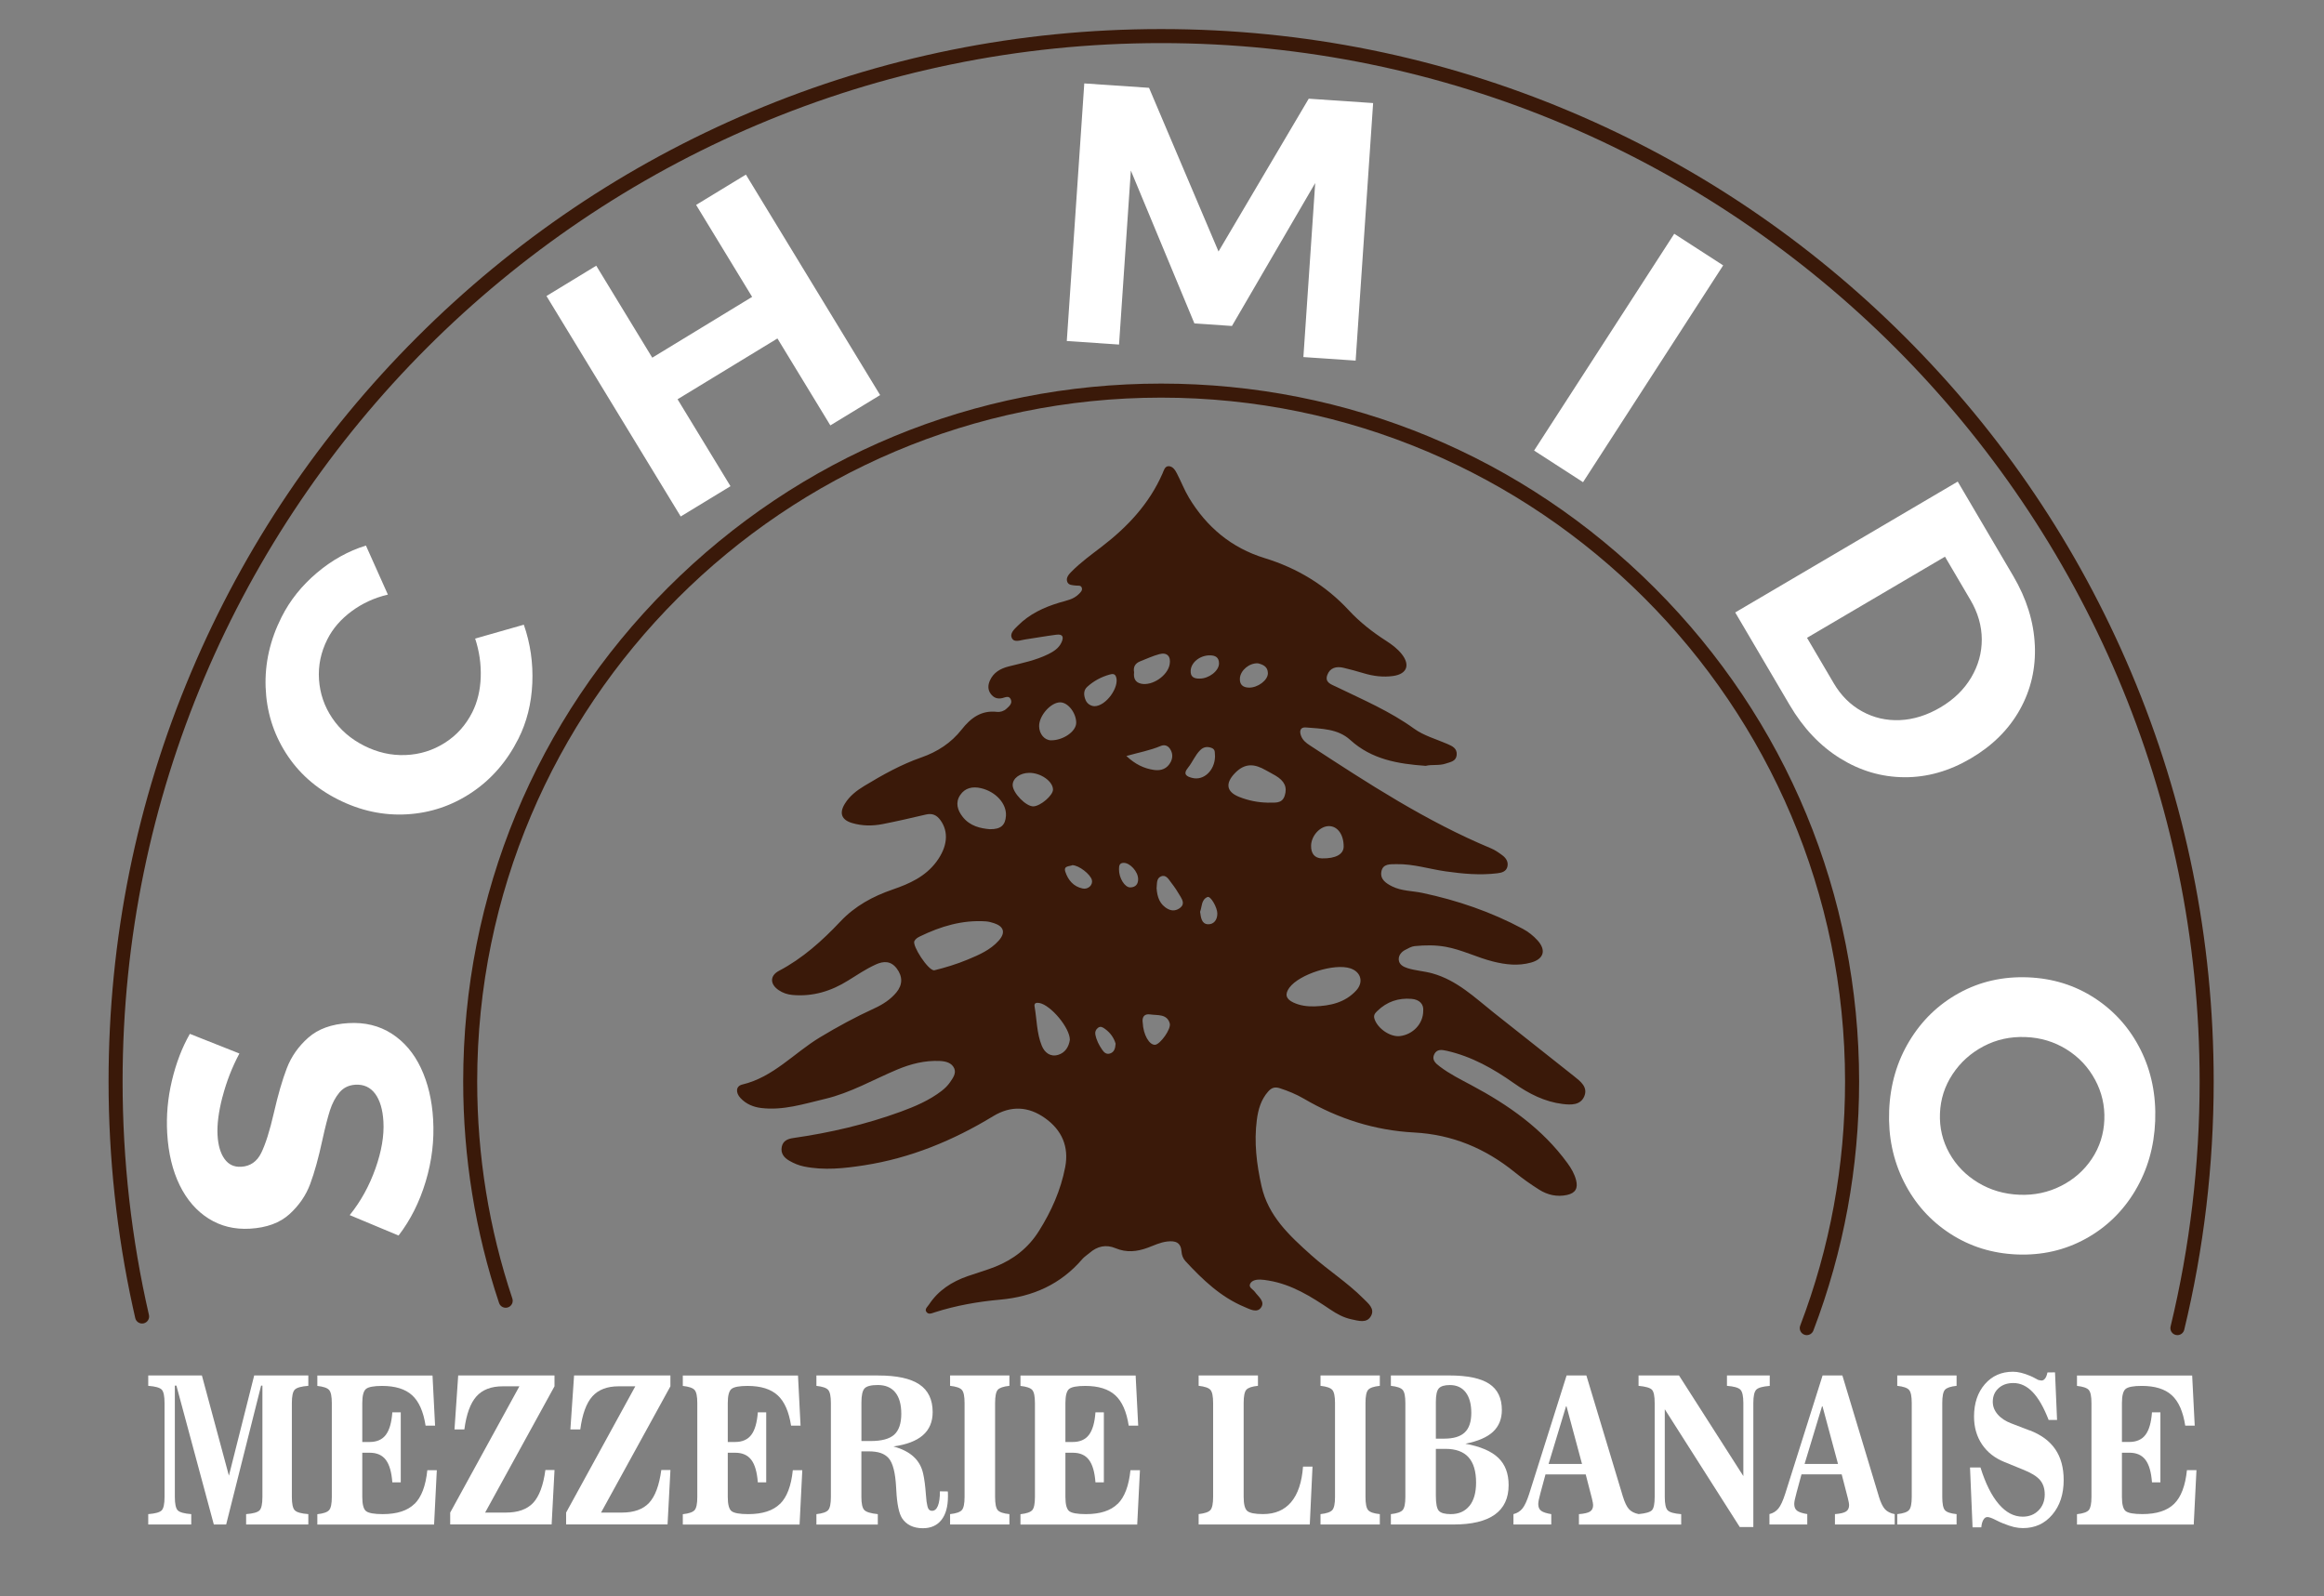 <?xml version="1.0" encoding="UTF-8"?> <svg xmlns="http://www.w3.org/2000/svg" width="214" height="147" viewBox="0 0 214 147" fill="none"><rect x="0" y="0" width="214" height="147" fill="#808080" stroke="none"/><g clip-path="url(#clip0_5007_70)"><path d="M20.487 101C20.126 102.393 19.976 103.576 20.033 104.548C20.087 105.475 20.299 106.199 20.671 106.721C21.043 107.243 21.554 107.486 22.211 107.447C23.048 107.398 23.663 106.971 24.058 106.165C24.453 105.359 24.841 104.129 25.221 102.476C25.601 100.819 25.996 99.453 26.41 98.375C26.823 97.298 27.482 96.357 28.389 95.556C29.296 94.755 30.528 94.308 32.086 94.218C33.6 94.13 34.928 94.455 36.073 95.192C37.218 95.931 38.112 96.982 38.758 98.352C39.404 99.721 39.781 101.297 39.884 103.083C39.998 105.005 39.768 106.912 39.2 108.803C38.631 110.697 37.797 112.356 36.701 113.78L32.203 111.899C33.218 110.638 34.006 109.207 34.572 107.61C35.138 106.013 35.381 104.569 35.306 103.279C35.241 102.173 34.988 101.321 34.544 100.721C34.099 100.124 33.494 99.848 32.727 99.892C32.117 99.928 31.626 100.166 31.254 100.607C30.885 101.049 30.593 101.6 30.381 102.259C30.172 102.917 29.939 103.822 29.688 104.969C29.332 106.623 28.957 107.977 28.564 109.031C28.172 110.085 27.536 111.013 26.652 111.814C25.769 112.615 24.559 113.059 23.022 113.149C21.598 113.232 20.327 112.922 19.208 112.217C18.09 111.511 17.203 110.486 16.544 109.142C15.888 107.798 15.506 106.209 15.397 104.377C15.302 102.749 15.446 101.132 15.829 99.522C16.211 97.912 16.761 96.473 17.482 95.207L22.045 97.016C21.371 98.279 20.854 99.61 20.492 101.003L20.487 101Z" fill="white"></path><path d="M32.378 56.289C31.389 57.02 30.644 57.881 30.146 58.87C29.544 60.064 29.288 61.304 29.376 62.589C29.464 63.875 29.869 65.056 30.595 66.131C31.321 67.206 32.301 68.056 33.533 68.676C34.766 69.299 36.037 69.583 37.342 69.531C38.649 69.48 39.848 69.11 40.944 68.418C42.039 67.728 42.887 66.787 43.489 65.594C43.967 64.643 44.225 63.563 44.267 62.354C44.305 61.144 44.135 59.961 43.752 58.806L48.235 57.529C48.837 59.253 49.098 61.051 49.016 62.925C48.933 64.798 48.507 66.503 47.731 68.038C46.682 70.121 45.251 71.769 43.434 72.984C41.618 74.198 39.626 74.867 37.461 74.991C35.293 75.115 33.179 74.66 31.117 73.619C29.076 72.591 27.474 71.162 26.317 69.338C25.159 67.513 24.539 65.496 24.459 63.286C24.379 61.08 24.869 58.925 25.929 56.822C26.704 55.284 27.787 53.93 29.177 52.755C30.567 51.579 32.073 50.742 33.696 50.24L35.717 54.757C34.481 55.046 33.368 55.558 32.378 56.289Z" fill="white"></path><path d="M50.32 27.26L54.904 24.469L60.062 32.939L69.257 27.34L64.1 18.87L68.684 16.079L81.045 36.383L76.461 39.174L71.588 31.169L62.392 36.768L67.265 44.773L62.682 47.563L50.32 27.26Z" fill="white"></path><path d="M99.843 7.682L105.806 8.088L112.204 23.159L120.511 9.088L126.441 9.491L124.831 33.208L120.02 32.882L121.108 16.857L113.441 30.019L109.984 29.784L104.132 15.705L103.044 31.73L98.233 31.404L99.843 7.687V7.682Z" fill="white"></path><path d="M154.168 21.526L158.674 24.438L145.77 44.404L141.264 41.492L154.168 21.529V21.526Z" fill="white"></path><path d="M187.373 59.4C187.469 61.55 187.009 63.534 185.991 65.356C184.973 67.178 183.469 68.671 181.479 69.842C179.49 71.012 177.446 71.591 175.348 71.575C173.25 71.56 171.281 70.978 169.436 69.831C167.591 68.684 166.043 67.046 164.793 64.919L159.783 56.4L180.273 44.349L185.386 53.044C186.613 55.132 187.275 57.251 187.37 59.4H187.373ZM171.462 65.508C172.531 66.1 173.694 66.369 174.95 66.315C176.203 66.26 177.446 65.87 178.676 65.147C179.906 64.423 180.849 63.506 181.51 62.395C182.169 61.284 182.495 60.108 182.487 58.865C182.479 57.623 182.13 56.416 181.44 55.245L179.099 51.264L166.395 58.736L168.857 62.922C169.524 64.054 170.389 64.917 171.462 65.508Z" fill="white"></path><path d="M196.608 109.661C195.468 111.565 193.944 113.041 192.034 114.087C190.125 115.134 188.027 115.612 185.743 115.524C183.458 115.433 181.399 114.793 179.565 113.599C177.73 112.405 176.314 110.816 175.317 108.827C174.319 106.84 173.865 104.656 173.958 102.282C174.051 99.907 174.673 97.768 175.823 95.863C176.973 93.959 178.505 92.484 180.415 91.437C182.324 90.391 184.433 89.913 186.74 90.003C189.024 90.094 191.078 90.734 192.9 91.926C194.721 93.119 196.127 94.703 197.114 96.677C198.101 98.654 198.548 100.84 198.455 103.238C198.362 105.612 197.745 107.752 196.608 109.656V109.661ZM192.913 99.421C192.29 98.264 191.414 97.334 190.285 96.633C189.156 95.933 187.903 95.553 186.523 95.502C185.12 95.447 183.83 95.729 182.65 96.352C181.469 96.974 180.518 97.832 179.797 98.925C179.074 100.018 178.689 101.222 178.637 102.532C178.585 103.845 178.872 105.062 179.497 106.186C180.123 107.31 181.004 108.217 182.143 108.907C183.283 109.597 184.554 109.969 185.957 110.025C187.337 110.08 188.616 109.806 189.797 109.206C190.975 108.607 191.921 107.772 192.631 106.7C193.342 105.628 193.721 104.437 193.773 103.124C193.825 101.811 193.538 100.576 192.915 99.421H192.913Z" fill="white"></path><path d="M166.371 122.952C166.294 122.952 166.216 122.939 166.141 122.908C165.808 122.782 165.64 122.407 165.769 122.074C168.508 114.904 169.898 107.341 169.898 99.597C169.898 64.87 141.647 36.618 106.92 36.618C72.193 36.618 43.941 64.87 43.941 99.597C43.941 106.434 45.029 113.16 47.178 119.58C47.292 119.919 47.109 120.286 46.77 120.397C46.432 120.511 46.065 120.327 45.954 119.989C43.763 113.433 42.652 106.571 42.652 99.594C42.652 82.427 49.336 66.289 61.475 54.147C73.614 42.008 89.752 35.324 106.922 35.324C124.092 35.324 140.231 42.008 152.37 54.147C164.508 66.286 171.193 82.425 171.193 99.594C171.193 107.498 169.774 115.216 166.979 122.534C166.88 122.792 166.635 122.95 166.377 122.95L166.371 122.952Z" fill="#3A1909"></path><path d="M12.229 120.376C10.749 113.591 9.997 106.604 9.997 99.6C9.997 86.515 12.56 73.823 17.614 61.873C22.495 50.331 29.484 39.967 38.386 31.066C47.287 22.164 57.651 15.177 69.193 10.294C81.143 5.24 93.835 2.677 106.92 2.677C120.004 2.677 132.696 5.24 144.646 10.294C156.188 15.175 166.552 22.164 175.454 31.066C184.355 39.967 191.342 50.331 196.225 61.873C201.279 73.823 203.842 86.515 203.842 99.6C203.842 107.325 202.93 115.017 201.129 122.459C201.057 122.753 200.793 122.952 200.501 122.952C200.452 122.952 200.401 122.947 200.349 122.934C200.003 122.852 199.788 122.5 199.874 122.154C201.649 114.811 202.548 107.222 202.548 99.597C202.548 46.868 159.648 3.969 106.92 3.969C54.191 3.969 11.289 46.868 11.289 99.597C11.289 106.855 12.105 114.087 13.715 121.092C13.795 121.441 13.578 121.787 13.229 121.867C12.883 121.947 12.534 121.73 12.454 121.381C12.377 121.045 12.302 120.71 12.229 120.374" fill="#3A1909"></path><path d="M131.27 70.526C128.717 70.345 126.304 69.934 124.337 68.144C123.188 67.097 121.684 67.113 120.252 66.991C119.743 66.948 119.632 67.307 119.803 67.759C119.953 68.162 120.26 68.41 120.606 68.635C125.97 72.141 131.337 75.639 137.285 78.118C137.652 78.27 137.993 78.508 138.316 78.745C138.657 78.993 138.903 79.334 138.812 79.781C138.714 80.267 138.277 80.371 137.879 80.42C136.288 80.616 134.709 80.469 133.13 80.246C131.619 80.032 130.146 79.549 128.601 79.58C128.037 79.593 127.335 79.51 127.2 80.27C127.076 80.98 127.627 81.345 128.195 81.629C129.071 82.063 130.048 82.032 130.975 82.228C134.208 82.913 137.303 83.975 140.22 85.533C140.732 85.807 141.187 86.166 141.579 86.598C142.396 87.499 142.166 88.311 140.988 88.641C139.812 88.97 138.652 88.838 137.484 88.546C136.001 88.174 134.629 87.461 133.117 87.189C132.169 87.019 131.216 87.034 130.267 87.127C129.968 87.156 129.673 87.334 129.394 87.476C129.037 87.66 128.779 87.983 128.8 88.37C128.826 88.828 129.231 89.039 129.621 89.161C130.363 89.391 131.146 89.43 131.903 89.641C134.164 90.275 135.786 91.851 137.541 93.249C140.003 95.212 142.486 97.15 144.949 99.114C145.538 99.584 146.248 100.116 145.879 100.972C145.525 101.791 144.646 101.757 143.902 101.667C142.233 101.463 140.778 100.718 139.414 99.757C137.518 98.419 135.52 97.29 133.221 96.768C132.748 96.659 132.327 96.608 132.084 97.057C131.802 97.582 132.19 97.92 132.57 98.207C133.469 98.894 134.479 99.395 135.471 99.925C138.892 101.749 142.026 103.935 144.344 107.124C144.685 107.591 144.972 108.088 145.124 108.656C145.329 109.421 145.073 109.873 144.298 110.043C143.375 110.245 142.504 110.043 141.729 109.555C140.949 109.064 140.192 108.527 139.476 107.945C136.771 105.754 133.73 104.478 130.226 104.292C126.588 104.101 123.206 103.021 120.064 101.178C119.366 100.77 118.622 100.465 117.849 100.215C117.382 100.062 117.077 100.178 116.78 100.514C116.116 101.261 115.857 102.176 115.733 103.127C115.464 105.186 115.712 107.217 116.165 109.23C116.785 111.997 118.748 113.8 120.738 115.583C122.288 116.973 124.061 118.095 125.534 119.575C125.973 120.017 126.619 120.503 126.249 121.182C125.862 121.896 125.087 121.629 124.438 121.493C123.72 121.343 123.092 120.994 122.49 120.588C120.738 119.407 118.958 118.283 116.818 117.927C116.563 117.885 116.304 117.842 116.046 117.836C115.692 117.829 115.291 117.898 115.126 118.206C114.935 118.56 115.374 118.72 115.545 118.96C115.868 119.413 116.534 119.857 116.105 120.433C115.731 120.937 115.069 120.555 114.586 120.353C112.4 119.441 110.736 117.839 109.157 116.136C108.938 115.898 108.819 115.586 108.798 115.268C108.739 114.402 108.232 114.245 107.483 114.33C106.837 114.402 106.269 114.689 105.677 114.906C104.69 115.271 103.718 115.366 102.729 114.95C101.835 114.576 101.039 114.764 100.323 115.387C100.106 115.576 99.848 115.731 99.662 115.948C97.672 118.27 95.109 119.415 92.104 119.684C90.06 119.867 88.045 120.221 86.084 120.847C85.817 120.932 85.487 121.1 85.293 120.795C85.133 120.544 85.412 120.335 85.546 120.131C86.409 118.821 87.657 118.025 89.112 117.519C89.954 117.224 90.817 116.981 91.644 116.653C93.323 115.984 94.69 114.919 95.664 113.369C96.812 111.545 97.677 109.609 98.085 107.488C98.45 105.584 97.773 104.062 96.225 102.964C94.698 101.881 93.096 101.791 91.448 102.793C87.766 105.031 83.838 106.653 79.559 107.315C77.733 107.597 75.89 107.798 74.043 107.423C73.554 107.325 73.107 107.137 72.681 106.891C72.193 106.61 71.87 106.209 71.986 105.617C72.097 105.057 72.523 104.876 73.061 104.798C76.433 104.315 79.74 103.545 82.944 102.375C84.272 101.889 85.572 101.333 86.709 100.46C87.011 100.227 87.275 99.966 87.489 99.654C87.753 99.269 88.065 98.843 87.869 98.388C87.641 97.866 87.081 97.731 86.551 97.706C85.171 97.638 83.861 97.974 82.6 98.504C80.399 99.429 78.311 100.646 75.963 101.199C74.035 101.654 72.126 102.282 70.097 102.036C69.363 101.948 68.699 101.669 68.185 101.119C67.723 100.623 67.751 100.016 68.353 99.874C71.208 99.197 73.107 96.977 75.484 95.54C77.118 94.553 78.787 93.649 80.518 92.856C81.29 92.502 81.991 92.052 82.538 91.396C83.128 90.685 83.128 89.915 82.569 89.181C82.032 88.474 81.358 88.492 80.637 88.822C79.743 89.233 78.926 89.778 78.094 90.298C76.536 91.272 74.857 91.791 72.994 91.628C72.513 91.587 72.084 91.442 71.702 91.181C70.893 90.634 70.877 89.853 71.728 89.404C73.914 88.254 75.712 86.634 77.381 84.864C78.73 83.432 80.376 82.541 82.203 81.913C83.748 81.383 85.208 80.727 86.228 79.358C87.251 77.981 87.381 76.606 86.595 75.526C86.241 75.043 85.835 74.875 85.254 75.012C83.936 75.322 82.616 75.627 81.285 75.888C80.342 76.074 79.384 76.069 78.453 75.789C77.482 75.5 77.26 74.872 77.805 73.999C78.244 73.293 78.89 72.797 79.585 72.376C81.262 71.361 82.975 70.402 84.835 69.754C86.316 69.237 87.582 68.418 88.556 67.177C89.383 66.126 90.355 65.389 91.796 65.555C92.114 65.591 92.44 65.488 92.68 65.265C92.931 65.038 93.249 64.777 93.07 64.392C92.905 64.033 92.569 64.222 92.3 64.286C91.856 64.392 91.504 64.265 91.233 63.901C90.939 63.506 90.972 63.074 91.153 62.669C91.484 61.925 92.122 61.565 92.887 61.371C94.114 61.062 95.365 60.813 96.514 60.248C97.016 59.999 97.476 59.713 97.731 59.188C97.964 58.71 97.907 58.369 97.279 58.449C96.308 58.573 95.344 58.749 94.375 58.891C93.967 58.95 93.416 59.193 93.192 58.79C92.941 58.336 93.401 57.943 93.727 57.617C94.794 56.545 96.119 55.927 97.545 55.498C98.178 55.307 98.85 55.206 99.341 54.705C99.496 54.548 99.703 54.374 99.61 54.116C99.522 53.873 99.274 53.948 99.08 53.925C98.768 53.886 98.377 53.907 98.266 53.555C98.15 53.196 98.414 52.897 98.656 52.651C99.512 51.783 100.501 51.072 101.463 50.333C103.835 48.512 105.829 46.385 107.046 43.605C107.17 43.323 107.258 42.915 107.63 42.931C107.992 42.946 108.217 43.292 108.374 43.6C108.759 44.341 109.059 45.13 109.488 45.843C111.116 48.543 113.403 50.457 116.436 51.39C119.456 52.318 122.058 53.889 124.213 56.212C125.218 57.297 126.381 58.204 127.627 59.005C128.161 59.348 128.673 59.728 129.076 60.235C129.869 61.235 129.559 62.069 128.293 62.25C127.368 62.382 126.451 62.266 125.554 61.994C124.947 61.811 124.335 61.645 123.717 61.498C123.056 61.338 122.461 61.49 122.219 62.167C121.971 62.862 122.598 63.028 123.056 63.25C125.492 64.433 127.988 65.493 130.205 67.097C131.117 67.756 132.234 68.058 133.265 68.505C133.732 68.707 134.197 68.914 134.135 69.531C134.076 70.118 133.559 70.169 133.125 70.319C132.505 70.531 131.856 70.379 131.275 70.529L131.27 70.526ZM86.014 89.36C87.016 89.114 88.086 88.794 89.12 88.362C90.158 87.931 91.194 87.484 91.962 86.624C92.613 85.895 92.448 85.316 91.53 85.014C91.287 84.934 91.032 84.867 90.776 84.848C88.618 84.704 86.629 85.303 84.717 86.231C84.507 86.334 84.306 86.453 84.197 86.667C83.983 87.081 85.45 89.357 86.014 89.357V89.36ZM121.038 92.677C122.485 92.631 123.852 92.334 124.88 91.218C125.593 90.442 125.319 89.497 124.34 89.174C122.87 88.688 119.64 89.714 118.73 90.954C118.289 91.556 118.405 91.998 119.1 92.323C119.712 92.61 120.366 92.693 121.04 92.677H121.038ZM116.694 73.916C117.371 73.888 118.046 74.063 118.301 73.27C118.55 72.495 118.283 71.919 117.457 71.428C117.162 71.252 116.855 71.097 116.555 70.927C115.545 70.35 114.661 70.221 113.715 71.198C112.842 72.102 112.888 72.898 114.098 73.384C114.958 73.728 115.857 73.901 116.694 73.913V73.916ZM91.166 76.36C92.168 76.373 92.579 75.981 92.631 75.118C92.695 74.012 91.703 72.903 90.329 72.583C89.572 72.407 88.861 72.544 88.412 73.224C87.952 73.916 88.169 74.614 88.641 75.218C89.316 76.084 90.298 76.293 91.168 76.363L91.166 76.36ZM131.055 93.078C131.11 92.497 130.732 92.047 129.978 91.985C128.771 91.884 127.704 92.243 126.828 93.101C126.627 93.298 126.446 93.481 126.57 93.845C126.867 94.724 128.022 95.525 128.926 95.411C130.092 95.264 131.053 94.297 131.055 93.081V93.078ZM98.514 95.76C98.525 94.651 96.752 92.553 95.706 92.365C95.414 92.313 95.212 92.375 95.266 92.683C95.478 93.889 95.46 95.148 95.93 96.3C96.192 96.938 96.719 97.352 97.434 97.142C98.088 96.948 98.421 96.396 98.514 95.763V95.76ZM99.101 66.56C99.096 65.656 98.357 64.697 97.646 64.679C96.783 64.656 95.675 65.893 95.685 66.873C95.693 67.591 96.179 68.167 96.781 68.175C97.902 68.185 99.103 67.351 99.098 66.562L99.101 66.56ZM94.76 71.172C93.918 71.185 93.261 71.668 93.249 72.281C93.233 73.001 94.489 74.293 95.168 74.257C95.827 74.224 96.967 73.242 96.962 72.712C96.956 71.947 95.825 71.157 94.76 71.172ZM123.728 77.968C123.735 76.864 123.172 76.076 122.371 76.076C121.544 76.076 120.735 76.981 120.728 77.89C120.72 78.583 121.038 79.032 121.728 79.048C123.012 79.076 123.722 78.657 123.728 77.965V77.968ZM104.429 61.914C104.372 62.439 104.514 62.839 105.08 62.961C106.108 63.18 107.506 62.234 107.703 61.196C107.842 60.452 107.473 60.046 106.754 60.24C106.15 60.403 105.576 60.671 104.989 60.901C104.522 61.085 104.336 61.431 104.431 61.914H104.429ZM103.723 69.622C104.53 70.379 105.343 70.774 106.276 70.906C106.935 70.999 107.485 70.782 107.801 70.172C108.01 69.766 107.997 69.338 107.726 68.945C107.514 68.64 107.206 68.56 106.886 68.694C105.902 69.11 104.853 69.299 103.721 69.619L103.723 69.622ZM100.765 65.035C101.853 65.041 103.101 63.255 102.77 62.33C102.656 62.015 102.416 62.056 102.204 62.113C101.416 62.328 100.705 62.71 100.106 63.258C99.737 63.596 99.799 64.067 99.966 64.47C100.119 64.834 100.463 65.015 100.765 65.033V65.035ZM105.225 94.168C105.269 95.284 105.837 96.266 106.377 96.212C106.829 96.166 107.868 94.763 107.713 94.236C107.454 93.349 106.586 93.52 105.917 93.419C105.336 93.331 105.155 93.695 105.222 94.168H105.225ZM111.883 69.692C111.842 69.394 111.966 69.022 111.563 68.875C111.186 68.738 110.842 68.766 110.527 69.074C110.044 69.547 109.811 70.19 109.395 70.699C108.891 71.317 109.286 71.511 109.777 71.637C110.834 71.914 111.847 70.96 111.881 69.692H111.883ZM106.504 81.815C106.56 82.593 106.783 83.316 107.568 83.719C107.966 83.921 108.361 83.856 108.7 83.577C109.085 83.257 108.891 82.885 108.705 82.567C108.447 82.12 108.16 81.683 107.842 81.278C107.607 80.975 107.372 80.505 106.894 80.714C106.47 80.898 106.55 81.391 106.501 81.82L106.504 81.815ZM115.818 61.085C115.033 61.049 114.219 61.736 114.173 62.462C114.136 63.03 114.433 63.307 114.992 63.322C115.811 63.346 116.764 62.64 116.751 61.989C116.741 61.379 116.289 61.193 115.821 61.082L115.818 61.085ZM110.472 62.49C111.304 62.498 112.26 61.788 112.25 61.082C112.242 60.524 111.904 60.353 111.405 60.351C110.491 60.346 109.671 61.005 109.64 61.769C109.62 62.286 109.873 62.503 110.475 62.493L110.472 62.49ZM98.742 79.675C98.486 79.805 97.905 79.701 98.101 80.288C98.357 81.05 98.853 81.65 99.698 81.823C100.204 81.929 100.654 81.492 100.545 81.042C100.416 80.513 99.341 79.675 98.742 79.673V79.675ZM102.726 96.106C102.576 95.579 102.24 95.096 101.729 94.734C101.537 94.6 101.331 94.471 101.101 94.657C100.907 94.812 100.814 95.013 100.863 95.266C100.961 95.786 101.196 96.243 101.494 96.675C101.669 96.93 101.886 97.122 102.212 97.016C102.599 96.892 102.698 96.561 102.729 96.109L102.726 96.106ZM110.509 83.972C110.581 84.497 110.643 85.091 111.24 85.115C111.762 85.133 112.098 84.719 112.095 84.127C112.095 83.569 111.475 82.482 111.186 82.606C110.604 82.859 110.689 83.505 110.506 83.972H110.509ZM104.801 80.942C104.798 80.275 104.062 79.459 103.475 79.461C103.059 79.464 103.046 79.751 103.041 80.053C103.028 80.849 103.574 81.74 104.09 81.722C104.571 81.704 104.809 81.425 104.803 80.942H104.801Z" fill="#3A1909"></path><path d="M21.079 135.895L18.591 126.665H13.65V127.621C14.304 127.67 14.718 127.787 14.891 127.97C15.066 128.154 15.152 128.564 15.152 129.203V137.853C15.152 138.492 15.064 138.902 14.891 139.086C14.715 139.269 14.302 139.386 13.65 139.435V140.391H17.611V139.435C16.958 139.386 16.544 139.269 16.366 139.086C16.188 138.902 16.1 138.492 16.1 137.853V127.603H16.245L19.689 140.388H20.826L24.043 127.603H24.164V137.853C24.164 138.492 24.076 138.902 23.903 139.086C23.727 139.269 23.314 139.386 22.663 139.435V140.391H28.391V139.435C27.738 139.386 27.322 139.267 27.143 139.081C26.962 138.895 26.875 138.484 26.875 137.853V129.203C26.875 128.572 26.962 128.161 27.141 127.975C27.319 127.789 27.735 127.67 28.391 127.621V126.665H23.407L21.079 135.895Z" fill="white"></path><path d="M38.171 138.486C37.533 139.117 36.559 139.435 35.244 139.435C34.45 139.435 33.936 139.342 33.706 139.158C33.476 138.975 33.36 138.538 33.36 137.853V133.781H34.042C34.699 133.781 35.195 133.998 35.525 134.435C35.856 134.869 36.058 135.562 36.127 136.512H36.903V130.061H36.127C36.058 131.011 35.856 131.704 35.525 132.138C35.195 132.572 34.699 132.792 34.042 132.792H33.36V129.208C33.36 128.528 33.474 128.094 33.701 127.908C33.928 127.722 34.422 127.629 35.182 127.629C36.401 127.629 37.324 127.916 37.952 128.49C38.579 129.063 38.99 129.996 39.189 131.288H40.063L39.827 126.673H29.221V127.629C29.781 127.691 30.146 127.815 30.308 128.006C30.474 128.198 30.554 128.598 30.554 129.21V137.861C30.554 138.474 30.471 138.877 30.308 139.065C30.143 139.256 29.781 139.38 29.221 139.442V140.398H39.972L40.223 135.388H39.349C39.202 136.828 38.812 137.864 38.174 138.494L38.171 138.486Z" fill="white"></path><path d="M41.851 131.637H42.76C42.946 130.226 43.318 129.213 43.871 128.593C44.424 127.975 45.23 127.665 46.287 127.665H47.827L41.455 139.293V140.386H50.796L51.062 135.376H50.22C50.029 136.792 49.654 137.797 49.096 138.396C48.54 138.993 47.703 139.293 46.584 139.293H44.672L51.059 127.665V126.663H42.192L41.851 131.637Z" fill="white"></path><path d="M52.524 131.637H53.434C53.62 130.226 53.992 129.213 54.545 128.593C55.098 127.975 55.904 127.665 56.961 127.665H58.501L52.129 139.293V140.386H61.47L61.736 135.376H60.894C60.702 136.792 60.328 137.797 59.77 138.396C59.214 138.993 58.377 139.293 57.258 139.293H55.346L61.733 127.665V126.663H52.863L52.522 131.637H52.524Z" fill="white"></path><path d="M71.826 138.486C71.188 139.117 70.213 139.435 68.898 139.435C68.105 139.435 67.591 139.342 67.361 139.158C67.131 138.975 67.015 138.538 67.015 137.853V133.781H67.697C68.353 133.781 68.849 133.998 69.18 134.435C69.511 134.869 69.712 135.562 69.782 136.512H70.555V130.061H69.782C69.712 131.011 69.511 131.704 69.18 132.138C68.849 132.572 68.353 132.792 67.697 132.792H67.015V129.208C67.015 128.528 67.128 128.094 67.356 127.908C67.583 127.722 68.077 127.629 68.836 127.629C70.056 127.629 70.978 127.916 71.606 128.49C72.234 129.063 72.645 129.996 72.844 131.288H73.717L73.482 126.673H62.875V127.629C63.436 127.691 63.8 127.815 63.963 128.006C64.129 128.198 64.209 128.598 64.209 129.21V137.861C64.209 138.474 64.126 138.877 63.963 139.065C63.798 139.256 63.436 139.38 62.875 139.442V140.398H73.627L73.877 135.388H73.004C72.857 136.828 72.467 137.864 71.828 138.494L71.826 138.486Z" fill="white"></path><path d="M87.28 137.347L86.551 137.337C86.551 137.918 86.489 138.362 86.365 138.67C86.241 138.977 86.063 139.13 85.83 139.13C85.683 139.13 85.575 139.073 85.499 138.959C85.427 138.846 85.368 138.621 85.321 138.285C85.306 138.156 85.285 137.939 85.259 137.631C85.202 136.846 85.12 136.21 85.009 135.719C84.872 135.089 84.58 134.564 84.127 134.148C83.678 133.732 83.058 133.417 82.27 133.203C83.479 133.037 84.383 132.693 84.983 132.169C85.582 131.644 85.882 130.936 85.882 130.04C85.882 128.887 85.474 128.037 84.657 127.49C83.841 126.942 82.58 126.668 80.874 126.668H75.177V127.624C75.738 127.686 76.102 127.81 76.265 128.001C76.43 128.192 76.51 128.593 76.51 129.205V137.856C76.51 138.468 76.428 138.871 76.265 139.06C76.1 139.251 75.738 139.375 75.177 139.437V140.393H80.831V139.437C80.177 139.37 79.763 139.244 79.585 139.055C79.407 138.869 79.319 138.468 79.319 137.856V133.655H80.001C80.44 133.655 80.807 133.706 81.097 133.807C81.389 133.908 81.629 134.063 81.82 134.272C82.216 134.714 82.448 135.618 82.518 136.983C82.523 137.045 82.528 137.127 82.533 137.231C82.598 138.505 82.776 139.368 83.066 139.815C83.262 140.114 83.523 140.344 83.843 140.499C84.164 140.654 84.543 140.734 84.978 140.734C85.717 140.734 86.288 140.481 86.688 139.972C87.091 139.463 87.29 138.737 87.29 137.794C87.29 137.673 87.29 137.58 87.288 137.518C87.288 137.456 87.282 137.401 87.277 137.352L87.28 137.347ZM80.179 132.704H79.322V129.164C79.322 128.503 79.417 128.066 79.611 127.859C79.802 127.65 80.21 127.546 80.833 127.546C81.536 127.546 82.073 127.774 82.44 128.226C82.81 128.681 82.993 129.337 82.993 130.203C82.993 131.068 82.776 131.73 82.34 132.12C81.905 132.51 81.184 132.704 80.177 132.704H80.179Z" fill="white"></path><path d="M87.487 127.621C88.047 127.683 88.412 127.807 88.574 127.999C88.74 128.19 88.82 128.59 88.82 129.203V137.853C88.82 138.466 88.737 138.869 88.574 139.057C88.409 139.249 88.047 139.373 87.487 139.435V140.391H92.949V139.435C92.398 139.38 92.039 139.259 91.876 139.07C91.711 138.884 91.631 138.479 91.631 137.853V129.203C91.631 128.577 91.714 128.172 91.876 127.986C92.042 127.8 92.398 127.678 92.949 127.621V126.665H87.487V127.621Z" fill="white"></path><path d="M102.917 138.486C102.279 139.117 101.305 139.435 99.99 139.435C99.197 139.435 98.682 139.342 98.452 139.158C98.222 138.975 98.106 138.538 98.106 137.853V133.781H98.788C99.445 133.781 99.941 133.998 100.271 134.435C100.602 134.869 100.804 135.562 100.873 136.512H101.646V130.061H100.873C100.804 131.011 100.602 131.704 100.271 132.138C99.941 132.572 99.445 132.792 98.788 132.792H98.106V129.208C98.106 128.528 98.22 128.094 98.447 127.908C98.675 127.722 99.168 127.629 99.928 127.629C101.147 127.629 102.07 127.916 102.698 128.49C103.325 129.063 103.736 129.996 103.935 131.288H104.809L104.573 126.673H93.967V127.629C94.528 127.691 94.892 127.815 95.055 128.006C95.22 128.198 95.3 128.598 95.3 129.21V137.861C95.3 138.474 95.217 138.877 95.055 139.065C94.889 139.256 94.528 139.38 93.967 139.442V140.398H104.718L104.969 135.388H104.095C103.948 136.828 103.558 137.864 102.92 138.494L102.917 138.486Z" fill="white"></path><path d="M118.896 138.324C118.273 139.063 117.41 139.432 116.309 139.432C115.565 139.432 115.082 139.337 114.857 139.148C114.632 138.959 114.519 138.525 114.519 137.851V129.2C114.519 128.575 114.601 128.169 114.764 127.983C114.93 127.797 115.286 127.676 115.836 127.619V126.663H110.374V127.619C110.935 127.681 111.299 127.805 111.462 127.996C111.627 128.187 111.707 128.588 111.707 129.2V137.851C111.707 138.463 111.625 138.866 111.462 139.055C111.297 139.246 110.935 139.37 110.374 139.432V140.388H120.609L120.859 135.058H119.986C119.88 136.497 119.516 137.587 118.893 138.326L118.896 138.324Z" fill="white"></path><path d="M121.596 127.621C122.157 127.683 122.521 127.807 122.684 127.999C122.849 128.19 122.932 128.59 122.932 129.203V137.853C122.932 138.466 122.849 138.869 122.684 139.057C122.518 139.249 122.157 139.373 121.596 139.435V140.391H127.058V139.435C126.508 139.38 126.149 139.259 125.986 139.07C125.82 138.884 125.738 138.479 125.738 137.853V129.203C125.738 128.577 125.82 128.172 125.986 127.986C126.151 127.8 126.508 127.678 127.058 127.621V126.665H121.596V127.621Z" fill="white"></path><path d="M134.941 132.952C136.089 132.724 136.936 132.36 137.479 131.854C138.021 131.347 138.295 130.678 138.295 129.846C138.295 128.75 137.905 127.944 137.127 127.433C136.347 126.921 135.117 126.665 133.432 126.665H128.076V127.621C128.637 127.683 129.001 127.807 129.164 127.999C129.329 128.19 129.409 128.59 129.409 129.203V137.853C129.409 138.466 129.327 138.869 129.164 139.057C128.999 139.249 128.637 139.373 128.076 139.435V140.391H133.836C135.525 140.391 136.794 140.088 137.644 139.481C138.494 138.874 138.918 137.967 138.918 136.76C138.918 135.693 138.6 134.856 137.962 134.246C137.324 133.637 136.319 133.205 134.941 132.954V132.952ZM132.218 129.092C132.218 128.466 132.311 128.053 132.495 127.851C132.678 127.65 133.016 127.549 133.507 127.549C134.135 127.549 134.621 127.774 134.965 128.221C135.308 128.668 135.481 129.298 135.481 130.115C135.481 130.931 135.28 131.528 134.879 131.91C134.476 132.293 133.846 132.484 132.985 132.484H132.218V129.092ZM135.308 138.675C134.9 139.181 134.329 139.435 133.59 139.435C133.045 139.435 132.678 139.334 132.495 139.132C132.311 138.931 132.218 138.471 132.218 137.753V133.425H133.107C134.053 133.425 134.758 133.683 135.223 134.197C135.688 134.711 135.921 135.489 135.921 136.533C135.921 137.458 135.717 138.174 135.311 138.68L135.308 138.675Z" fill="white"></path><path d="M162.968 126.665H159.023V127.621C159.661 127.67 160.072 127.787 160.255 127.97C160.439 128.154 160.532 128.564 160.532 129.203V135.931L154.607 126.665H150.881V127.621C151.532 127.683 151.946 127.802 152.114 127.98C152.284 128.159 152.367 128.564 152.367 129.203V137.853C152.367 138.492 152.282 138.897 152.114 139.076C151.946 139.251 151.538 139.37 150.892 139.432C150.509 139.357 150.215 139.207 150.005 138.982C149.796 138.755 149.605 138.357 149.432 137.789L146.078 126.668H144.256L140.812 137.569C140.605 138.213 140.396 138.662 140.187 138.92C139.977 139.179 139.701 139.349 139.362 139.435V140.391H142.845V139.435C142.391 139.36 142.075 139.256 141.905 139.122C141.732 138.988 141.647 138.781 141.647 138.507C141.647 138.318 141.709 137.998 141.835 137.551L141.851 137.486L142.313 135.776H146.016L146.577 137.946C146.577 137.946 146.582 137.975 146.592 138.011C146.662 138.293 146.698 138.489 146.698 138.6C146.698 138.877 146.602 139.076 146.414 139.197C146.225 139.318 145.884 139.398 145.393 139.437V140.393H154.809V139.437C154.155 139.388 153.742 139.269 153.563 139.083C153.385 138.897 153.297 138.486 153.297 137.856V129.776L160.201 140.623H161.452V129.208C161.452 128.577 161.54 128.166 161.718 127.98C161.894 127.794 162.31 127.676 162.963 127.626V126.67L162.968 126.665ZM142.597 134.817L144.228 129.43L145.677 134.817H142.597Z" fill="white"></path><path d="M173.004 137.786L169.65 126.665H167.829L164.384 137.567C164.178 138.21 163.968 138.66 163.759 138.918C163.55 139.176 163.273 139.347 162.935 139.432V140.388H166.418V139.432C165.963 139.357 165.648 139.254 165.477 139.119C165.304 138.985 165.219 138.778 165.219 138.504C165.219 138.316 165.281 137.995 165.408 137.548L165.423 137.484L165.886 135.773H169.588L170.149 137.944C170.149 137.944 170.154 137.972 170.164 138.008C170.234 138.29 170.27 138.486 170.27 138.597C170.27 138.874 170.175 139.073 169.986 139.194C169.798 139.316 169.457 139.396 168.966 139.435V140.391H174.467V139.435C174.082 139.36 173.784 139.21 173.575 138.985C173.366 138.758 173.175 138.36 173.002 137.791L173.004 137.786ZM166.17 134.817L167.8 129.43L169.25 134.817H166.17Z" fill="white"></path><path d="M174.704 127.621C175.265 127.683 175.629 127.807 175.792 127.999C175.957 128.19 176.038 128.59 176.038 129.203V137.853C176.038 138.466 175.955 138.869 175.792 139.057C175.627 139.249 175.265 139.373 174.704 139.435V140.391H180.167V139.435C179.616 139.38 179.257 139.259 179.094 139.07C178.929 138.884 178.849 138.479 178.849 137.853V129.203C178.849 128.577 178.931 128.172 179.094 127.986C179.26 127.8 179.616 127.678 180.167 127.621V126.665H174.704V127.621Z" fill="white"></path><path d="M186.898 131.73L185.221 131.086C184.681 130.885 184.257 130.606 183.954 130.254C183.652 129.903 183.5 129.515 183.5 129.092C183.5 128.583 183.673 128.167 184.024 127.846C184.373 127.523 184.83 127.363 185.396 127.363C186.05 127.363 186.644 127.642 187.179 128.203C187.714 128.764 188.202 129.616 188.644 130.763H189.419L189.231 126.379L188.533 126.389C188.487 126.627 188.417 126.813 188.321 126.939C188.226 127.069 188.112 127.133 187.98 127.133C187.934 127.133 187.879 127.123 187.812 127.105C187.745 127.087 187.704 127.076 187.683 127.076C187.673 127.076 187.593 127.032 187.44 126.947C187.288 126.862 187.135 126.784 186.978 126.717C186.644 126.578 186.35 126.474 186.094 126.415C185.838 126.353 185.595 126.322 185.363 126.322C184.296 126.322 183.43 126.704 182.768 127.472C182.107 128.236 181.774 129.231 181.774 130.451C181.774 131.43 182.019 132.285 182.51 133.014C183.001 133.743 183.694 134.285 184.59 134.642L186.252 135.321C187.016 135.621 187.546 135.944 187.841 136.288C188.138 136.631 188.285 137.076 188.285 137.621C188.285 138.215 188.096 138.706 187.717 139.091C187.337 139.476 186.848 139.67 186.252 139.67C185.448 139.67 184.714 139.285 184.053 138.512C183.391 137.74 182.828 136.616 182.368 135.138H181.404L181.639 140.652H182.443C182.469 140.365 182.531 140.135 182.632 139.962C182.732 139.791 182.856 139.704 183.004 139.704C183.151 139.704 183.391 139.786 183.709 139.946C184.027 140.107 184.259 140.218 184.407 140.272C184.825 140.443 185.177 140.561 185.458 140.626C185.74 140.691 186.014 140.722 186.283 140.722C187.386 140.722 188.285 140.311 188.983 139.484C189.68 138.66 190.029 137.598 190.029 136.298C190.029 135.159 189.771 134.21 189.254 133.458C188.737 132.704 187.954 132.125 186.903 131.722L186.898 131.73Z" fill="white"></path><path d="M201.38 135.378C201.233 136.817 200.843 137.854 200.204 138.484C199.566 139.114 198.592 139.432 197.277 139.432C196.484 139.432 195.972 139.339 195.739 139.156C195.509 138.972 195.393 138.536 195.393 137.851V133.779H196.075C196.732 133.779 197.228 133.996 197.558 134.433C197.889 134.869 198.091 135.559 198.16 136.51H198.936V130.058H198.16C198.091 131.009 197.889 131.701 197.558 132.136C197.228 132.57 196.732 132.789 196.075 132.789H195.393V129.205C195.393 128.526 195.507 128.092 195.734 127.906C195.962 127.72 196.455 127.627 197.215 127.627C198.434 127.627 199.357 127.913 199.985 128.487C200.613 129.061 201.023 129.993 201.222 131.285H202.096L201.861 126.671H191.254V127.627C191.815 127.689 192.179 127.813 192.342 128.004C192.507 128.195 192.587 128.596 192.587 129.208V137.859C192.587 138.471 192.504 138.874 192.342 139.063C192.176 139.254 191.815 139.378 191.254 139.44V140.396H202.005L202.256 135.386H201.383L201.38 135.378Z" fill="white"></path></g><defs><clipPath id="clip0_5007_70"><rect width="213.837" height="146.204" fill="white"></rect></clipPath></defs></svg> 